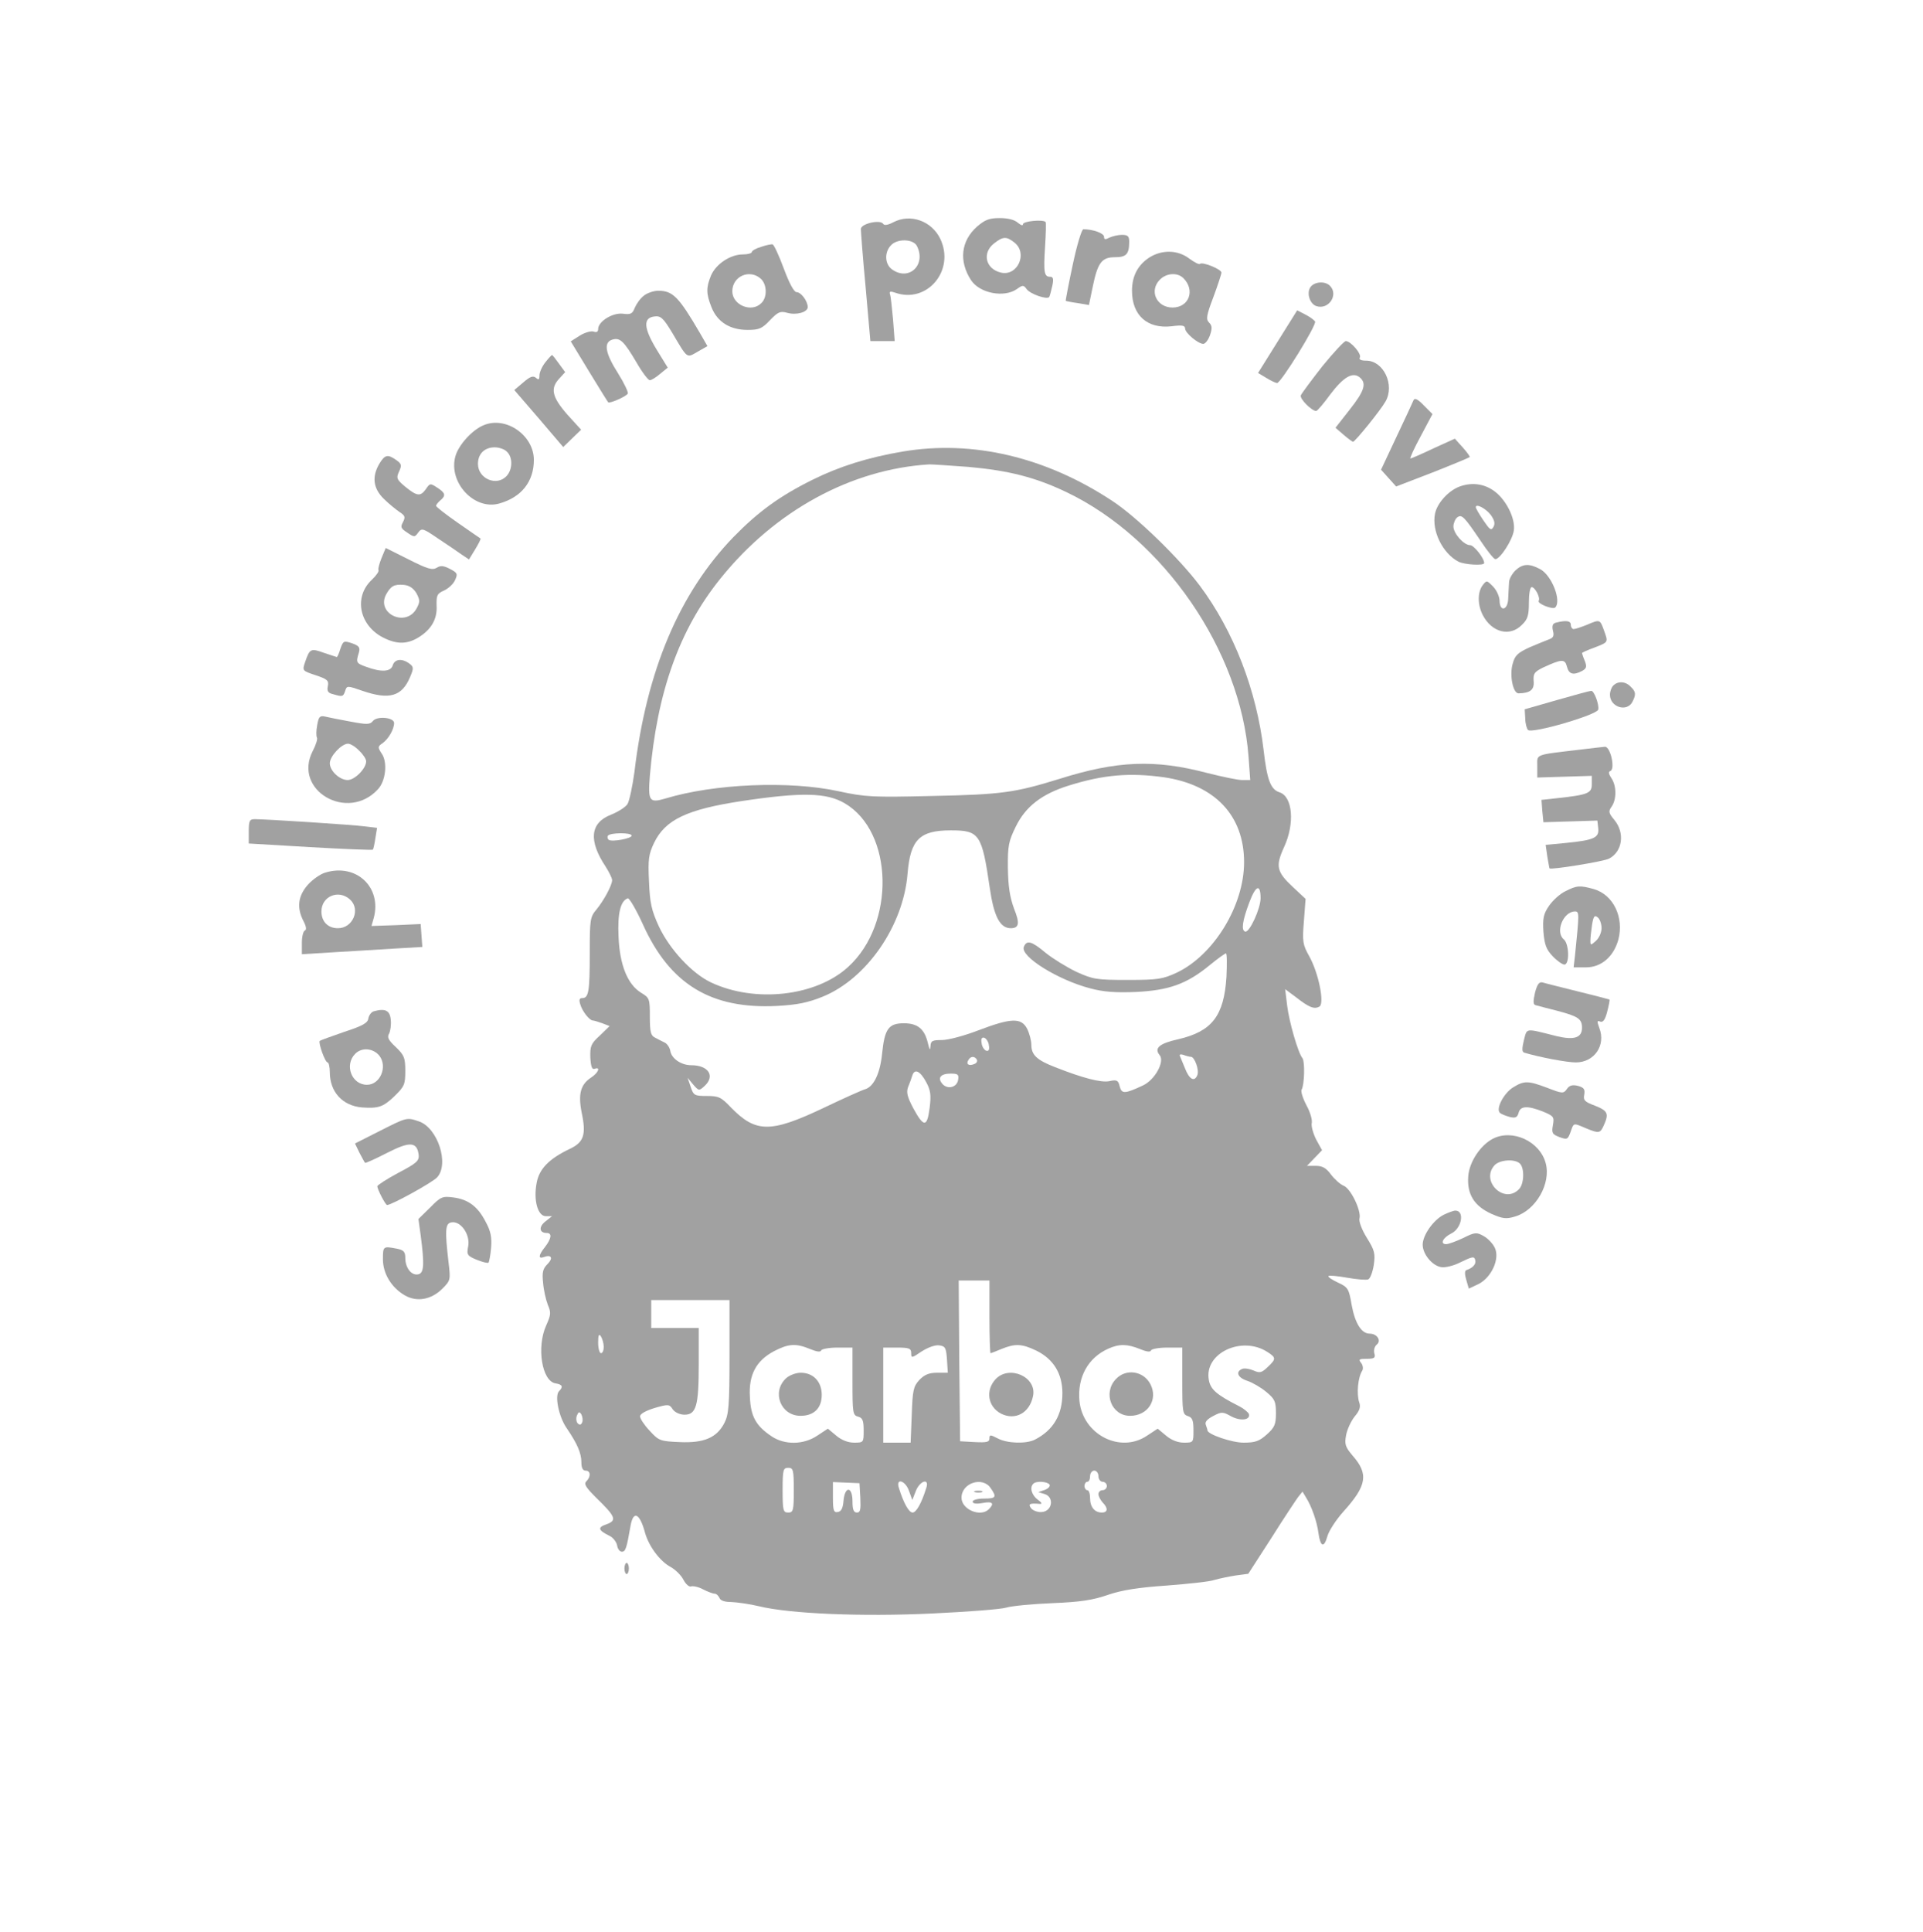 <svg xmlns="http://www.w3.org/2000/svg" version="1.0" width="688pt" height="691pt" viewBox="0 0 688 691" preserveAspectRatio="xMidYMid meet">

<g transform="translate(0,691) scale(0.1,-0.1)" fill="#a1a1a1" stroke="none">
<path d="M3196 6115 c-19 -10 -32 -12 -36 -6 -10 17 -80 1 -80 -18 0 -9 7 -103 17 -208 l17 -193 43 0 44 0 -6 78 c-4 42 -8 83 -11 90 -3 10 2 11 19 5 114 -40 215 80 161 193 -31 64 -107 91 -168 59z m84 -84 c35 -67 -27 -128 -88 -85 -26 18 -29 60 -5 86 22 25 79 24 93 -1z" fill="#a1a1a1"/>
<path d="M3495 6099 c-57 -51 -65 -123 -21 -191 31 -47 118 -64 164 -32 21 15 24 15 35 0 13 -18 74 -39 81 -28 2 4 7 22 11 40 5 25 3 32 -8 32 -21 0 -24 15 -18 108 3 46 4 86 2 88 -10 10 -81 3 -81 -8 0 -6 -7 -4 -18 5 -12 11 -36 17 -65 17 -38 0 -53 -6 -82 -31z m135 -57 c48 -39 10 -121 -49 -107 -55 13 -68 70 -25 104 33 26 45 26 74 3z" fill="#a1a1a1"/>
<path d="M3838 5963 c-15 -70 -26 -128 -25 -129 1 -1 20 -5 42 -8 l41 -7 13 63 c18 88 32 108 80 108 41 0 51 11 51 56 0 19 -5 24 -26 24 -14 0 -34 -5 -45 -10 -15 -8 -19 -7 -19 3 0 13 -40 27 -74 27 -6 0 -23 -56 -38 -127z" fill="#a1a1a1"/>
<path d="M2723 6027 c-18 -5 -33 -14 -33 -18 0 -5 -15 -9 -32 -9 -45 0 -96 -34 -114 -75 -18 -44 -18 -65 2 -115 21 -52 66 -80 129 -80 41 0 52 5 80 35 29 30 37 33 62 26 32 -9 73 2 73 21 -1 22 -24 53 -40 53 -9 0 -26 31 -46 85 -17 46 -35 85 -40 86 -5 1 -24 -3 -41 -9z m-1 -114 c22 -20 24 -66 2 -87 -35 -36 -104 -7 -104 42 0 54 62 81 102 45z" fill="#a1a1a1"/>
<path d="M4112 5989 c-41 -27 -62 -66 -62 -119 0 -88 55 -137 142 -127 37 5 48 3 48 -8 0 -16 47 -55 65 -55 7 0 18 14 24 31 8 24 8 34 -3 45 -12 12 -10 25 15 91 16 43 29 83 29 88 0 12 -69 40 -77 31 -3 -3 -20 6 -38 19 -40 31 -97 33 -143 4z m122 -74 c43 -43 20 -105 -39 -105 -57 0 -85 60 -45 100 24 24 63 26 84 5z" fill="#a1a1a1"/>
<path d="M4690 5885 c-17 -20 -5 -62 20 -70 44 -14 80 41 48 73 -17 17 -53 15 -68 -3z" fill="#a1a1a1"/>
<path d="M2303 5852 c-12 -9 -26 -29 -32 -43 -8 -21 -14 -25 -43 -21 -37 4 -88 -28 -88 -55 0 -10 -6 -13 -16 -9 -9 3 -31 -3 -49 -14 l-33 -21 65 -107 c36 -59 67 -109 69 -111 5 -5 63 20 70 31 3 4 -13 38 -35 73 -46 72 -52 110 -21 120 28 9 42 -5 87 -81 20 -35 42 -64 48 -64 5 0 22 10 37 23 l27 22 -40 65 c-46 76 -49 113 -8 118 23 3 32 -5 65 -60 55 -93 50 -89 90 -66 l35 20 -27 47 c-76 130 -97 151 -149 151 -16 0 -40 -8 -52 -18z" fill="#a1a1a1"/>
<path d="M4571 5688 l-70 -112 30 -18 c16 -10 34 -18 38 -18 14 0 143 209 136 220 -4 6 -19 17 -35 25 l-29 15 -70 -112z" fill="#a1a1a1"/>
<path d="M4731 5600 c-39 -50 -74 -97 -77 -104 -5 -12 39 -56 55 -56 4 0 27 27 51 60 47 62 80 81 105 60 25 -21 17 -48 -36 -115 l-51 -65 29 -25 c15 -13 31 -25 34 -25 7 0 98 112 116 144 34 59 -7 146 -69 146 -18 0 -27 4 -23 11 8 12 -32 59 -50 59 -6 0 -44 -41 -84 -90z" fill="#a1a1a1"/>
<path d="M1951 5614 c-12 -15 -21 -36 -21 -47 0 -15 -3 -17 -13 -8 -10 8 -21 4 -45 -17 l-32 -27 88 -102 87 -102 32 31 32 31 -50 55 c-54 62 -61 93 -28 128 l21 23 -22 30 c-12 17 -23 31 -25 31 -2 0 -13 -12 -24 -26z" fill="#a1a1a1"/>
<path d="M5057 5478 c-3 -7 -30 -66 -61 -131 l-55 -117 27 -30 27 -30 130 50 c71 28 131 53 133 55 2 2 -9 17 -25 35 l-28 31 -77 -35 c-42 -20 -79 -36 -82 -36 -3 0 13 36 37 80 l42 79 -31 31 c-22 23 -33 28 -37 18z" fill="#a1a1a1"/>
<path d="M1730 5389 c-41 -17 -90 -71 -101 -112 -25 -93 68 -193 157 -168 79 22 124 78 124 156 0 88 -100 158 -180 124z m84 -95 c21 -20 20 -63 -1 -86 -35 -39 -103 -11 -103 43 0 36 24 59 60 59 16 0 36 -7 44 -16z" fill="#a1a1a1"/>
<path d="M3230 5295 c-124 -21 -226 -53 -323 -101 -119 -59 -195 -115 -283 -205 -194 -201 -311 -478 -354 -839 -7 -52 -18 -104 -25 -116 -7 -11 -34 -28 -59 -38 -75 -29 -81 -93 -19 -186 12 -19 23 -41 23 -48 0 -18 -29 -72 -56 -105 -23 -27 -24 -37 -24 -157 0 -137 -4 -160 -27 -160 -10 0 -12 -6 -7 -22 7 -25 33 -58 45 -58 4 0 20 -5 34 -10 l26 -10 -35 -34 c-32 -29 -35 -38 -34 -78 2 -33 6 -44 15 -41 23 9 14 -14 -12 -31 -38 -25 -47 -59 -34 -125 17 -80 8 -107 -44 -131 -73 -35 -108 -71 -117 -121 -12 -62 4 -119 33 -119 l22 0 -24 -19 c-24 -19 -22 -41 5 -41 20 0 17 -20 -6 -50 -24 -30 -25 -44 -4 -36 27 10 34 -4 13 -25 -17 -17 -20 -30 -16 -67 2 -26 10 -61 17 -79 12 -28 11 -36 -6 -74 -35 -78 -15 -200 34 -207 24 -4 28 -12 12 -28 -16 -16 -1 -90 26 -130 39 -57 54 -91 54 -124 0 -20 5 -30 15 -30 18 0 20 -21 3 -38 -10 -10 -2 -22 35 -59 70 -68 75 -81 37 -95 -33 -11 -31 -21 12 -42 12 -6 24 -22 26 -34 2 -12 9 -22 17 -22 13 0 17 12 31 93 10 56 33 45 52 -26 14 -49 54 -102 92 -122 16 -9 37 -29 45 -45 9 -17 21 -27 28 -24 7 2 27 -2 43 -11 16 -8 34 -15 40 -15 7 0 14 -7 18 -15 3 -10 19 -15 43 -15 21 -1 65 -7 98 -15 110 -27 368 -38 620 -26 126 6 246 15 265 21 19 6 94 13 165 16 100 4 146 11 200 30 50 17 109 26 210 33 77 6 154 14 170 20 17 5 51 12 76 16 l45 6 82 127 c44 70 88 136 96 147 l16 20 12 -20 c21 -33 40 -88 45 -128 7 -50 20 -55 32 -12 5 19 31 59 57 88 85 94 91 135 33 201 -26 31 -29 40 -23 73 4 21 18 51 31 67 17 20 22 34 16 50 -10 30 -5 89 11 114 4 7 2 19 -4 27 -11 13 -7 15 20 15 27 0 32 3 27 20 -3 10 1 25 9 31 17 14 1 39 -26 39 -29 0 -52 37 -64 102 -10 59 -13 64 -50 81 -21 10 -36 20 -33 23 3 3 33 0 67 -6 34 -6 68 -9 75 -6 7 2 16 26 20 51 6 42 3 53 -25 98 -18 29 -29 59 -26 69 7 28 -32 108 -57 117 -12 5 -32 23 -45 40 -17 23 -30 31 -54 31 l-32 0 27 28 27 28 -21 38 c-11 22 -18 48 -16 58 3 11 -5 40 -19 65 -13 25 -21 50 -17 56 10 17 12 100 3 112 -16 19 -48 131 -55 189 l-7 58 39 -29 c46 -36 65 -44 84 -33 18 12 -3 119 -37 180 -23 41 -25 52 -19 125 l6 80 -45 42 c-59 55 -63 75 -32 143 39 84 31 181 -16 196 -32 10 -45 45 -57 150 -25 214 -107 427 -229 590 -73 97 -225 245 -312 302 -239 158 -501 219 -750 177z m235 -55 c144 -13 239 -37 350 -90 348 -166 624 -568 652 -947 l6 -83 -29 0 c-16 0 -72 12 -124 25 -189 50 -324 44 -530 -21 -159 -49 -205 -56 -455 -61 -213 -5 -238 -4 -335 17 -175 38 -444 27 -619 -26 -58 -17 -63 -10 -56 81 26 300 105 522 252 705 195 243 468 392 748 409 11 0 74 -4 140 -9z m699 -1110 c183 -27 287 -137 287 -304 0 -155 -108 -332 -241 -395 -50 -23 -67 -26 -175 -26 -112 0 -124 2 -184 29 -35 17 -84 47 -110 68 -50 42 -68 47 -78 21 -13 -34 122 -118 237 -148 48 -13 91 -16 165 -13 117 6 180 28 262 95 29 24 56 43 59 43 4 0 4 -38 2 -84 -9 -140 -52 -195 -172 -223 -68 -15 -88 -32 -67 -57 19 -23 -17 -88 -59 -108 -66 -31 -77 -31 -84 -4 -5 22 -10 25 -37 19 -30 -6 -95 11 -194 50 -65 25 -85 44 -85 79 0 16 -7 42 -15 58 -21 41 -58 39 -174 -5 -49 -19 -108 -35 -131 -35 -35 0 -40 -3 -41 -22 -1 -17 -3 -14 -9 10 -12 52 -37 72 -86 72 -55 0 -69 -20 -78 -108 -7 -71 -30 -119 -61 -128 -11 -3 -78 -33 -149 -67 -190 -90 -242 -89 -331 2 -35 37 -44 41 -86 41 -44 0 -48 2 -58 33 l-11 32 20 -24 c20 -23 21 -23 40 -6 40 36 15 75 -47 75 -36 0 -71 24 -75 52 -2 11 -11 25 -20 29 -10 5 -26 13 -35 18 -15 7 -18 22 -18 75 0 63 -1 67 -31 85 -49 30 -77 100 -81 201 -4 83 7 128 33 137 5 2 30 -40 54 -93 97 -215 244 -304 480 -292 73 4 111 12 163 33 158 64 289 254 304 440 10 122 43 155 155 155 102 0 111 -13 139 -205 15 -104 37 -146 77 -145 28 1 31 18 10 70 -15 41 -21 79 -22 145 -1 80 3 97 28 148 35 72 93 117 189 147 124 39 218 47 341 30z m-1142 -93 c175 -102 182 -431 13 -585 -115 -106 -334 -130 -491 -56 -68 32 -148 118 -187 201 -26 57 -32 83 -35 160 -4 80 -1 98 18 138 40 83 117 120 315 150 214 32 302 30 367 -8z m-762 -116 c0 -10 -69 -23 -82 -15 -4 3 -6 10 -3 15 8 11 85 12 85 0z m2250 -224 c0 -37 -40 -124 -55 -119 -15 4 -10 39 15 105 23 61 40 67 40 14z m-972 -526 c3 -16 -1 -22 -10 -19 -7 3 -15 15 -16 27 -3 16 1 22 10 19 7 -3 15 -15 16 -27z m723 -41 c13 0 30 -47 23 -65 -10 -26 -29 -16 -44 23 -8 20 -17 41 -19 46 -2 5 4 6 13 3 10 -4 22 -7 27 -7z m-766 -10 c3 -6 -1 -13 -10 -16 -19 -8 -30 0 -20 15 8 14 22 14 30 1z m-181 -81 c15 -28 18 -45 12 -92 -9 -70 -21 -70 -59 0 -21 40 -25 56 -18 75 5 12 12 31 15 41 8 26 28 17 50 -24z m114 9 c-4 -28 -39 -36 -57 -14 -18 21 -5 36 30 36 26 0 30 -3 27 -22z m112 -848 c0 -71 2 -130 4 -130 2 0 20 7 39 15 49 20 73 19 125 -6 61 -30 93 -82 93 -152 0 -77 -32 -132 -98 -166 -31 -16 -99 -14 -133 4 -27 14 -30 14 -30 0 0 -13 -10 -15 -52 -13 l-53 3 -3 288 -2 287 55 0 55 0 0 -130z m-930 -142 c0 -174 -3 -208 -18 -237 -27 -53 -73 -73 -160 -69 -71 3 -75 5 -108 41 -19 20 -34 43 -34 51 0 9 20 20 52 30 49 14 53 14 65 -5 8 -11 26 -19 42 -19 42 0 51 32 51 180 l0 130 -85 0 -85 0 0 50 0 50 140 0 140 0 0 -202z m-450 35 c0 -13 -4 -23 -10 -23 -5 0 -10 17 -10 38 0 27 3 33 10 22 5 -8 10 -25 10 -37z m738 -8 c24 -10 38 -12 40 -5 2 5 28 10 58 10 l54 0 0 -121 c0 -112 1 -121 20 -126 16 -4 20 -14 20 -49 0 -43 0 -44 -34 -44 -22 0 -45 9 -64 25 l-30 25 -38 -25 c-49 -33 -117 -34 -164 -2 -55 37 -74 70 -77 140 -5 79 22 130 86 164 52 27 78 29 129 8z m490 -37 l3 -48 -39 0 c-28 0 -45 -7 -63 -26 -21 -23 -24 -36 -27 -125 l-4 -99 -49 0 -49 0 0 170 0 170 50 0 c43 0 50 -3 50 -20 0 -18 2 -18 37 6 22 14 48 24 63 22 22 -3 25 -8 28 -50z m690 37 c24 -10 38 -12 40 -5 2 5 28 10 58 10 l54 0 0 -119 c0 -111 1 -120 20 -126 16 -5 20 -15 20 -51 0 -43 0 -44 -34 -44 -22 0 -45 9 -64 25 l-30 25 -38 -25 c-96 -65 -230 4 -242 124 -8 85 31 155 103 187 40 18 68 17 113 -1z m457 -11 c31 -20 31 -25 0 -54 -21 -20 -28 -22 -50 -12 -14 6 -32 9 -40 6 -26 -10 -17 -32 18 -43 18 -6 49 -24 68 -40 30 -25 34 -34 34 -76 0 -40 -5 -51 -33 -76 -27 -24 -41 -29 -83 -29 -42 0 -129 30 -129 44 0 3 -3 11 -6 20 -4 10 5 20 26 31 30 16 35 16 65 -1 34 -18 70 -13 63 9 -3 6 -18 19 -34 27 -81 41 -103 60 -109 94 -18 96 118 160 210 100z m-2452 -251 c-4 -10 -9 -11 -16 -4 -5 5 -7 18 -3 28 6 14 9 15 16 4 4 -8 6 -21 3 -28z m757 -243 c0 -73 -2 -80 -20 -80 -18 0 -20 7 -20 80 0 73 2 80 20 80 18 0 20 -7 20 -80z m1090 50 c0 -11 7 -20 15 -20 8 0 15 -7 15 -15 0 -8 -7 -15 -15 -15 -8 0 -15 -6 -15 -14 0 -8 7 -21 15 -30 20 -20 19 -36 -3 -36 -26 0 -42 20 -42 52 0 15 -4 28 -10 28 -5 0 -10 7 -10 15 0 8 5 15 10 15 6 0 10 9 10 20 0 11 7 20 15 20 8 0 15 -9 15 -20z m-852 -77 c2 -43 0 -53 -12 -53 -12 0 -16 11 -16 40 0 54 -27 56 -32 3 -2 -27 -8 -39 -20 -41 -15 -3 -18 5 -18 52 l0 55 48 -2 47 -2 3 -52z m174 25 l12 -33 13 33 c15 37 49 46 37 10 -17 -55 -36 -88 -49 -88 -13 0 -32 33 -49 88 -12 37 23 27 36 -10z m292 10 c23 -33 20 -38 -24 -38 -23 0 -40 -5 -40 -11 0 -7 12 -9 35 -5 36 7 44 -1 23 -22 -30 -30 -98 -1 -98 41 0 53 75 77 104 35z m211 12 c3 -6 -4 -14 -17 -19 l-23 -8 23 -7 c34 -11 27 -60 -9 -64 -14 -2 -31 4 -39 12 -13 17 -7 20 30 17 10 -1 7 5 -7 15 -22 16 -30 44 -16 57 10 11 51 8 58 -3z" fill="#a1a1a1"/>
<path d="M3562 1977 c-37 -40 -28 -98 19 -123 51 -26 103 2 115 63 14 68 -85 112 -134 60z" fill="#a1a1a1"/>
<path d="M2812 1980 c-52 -49 -19 -134 52 -134 48 0 76 27 76 75 0 47 -30 79 -75 79 -18 0 -41 -9 -53 -20z" fill="#a1a1a1"/>
<path d="M3992 1977 c-47 -50 -15 -131 51 -131 64 0 101 58 73 113 -25 48 -88 57 -124 18z" fill="#a1a1a1"/>
<path d="M3488 1573 c6 -2 18 -2 25 0 6 3 1 5 -13 5 -14 0 -19 -2 -12 -5z" fill="#a1a1a1"/>
<path d="M1357 5251 c-27 -46 -22 -88 16 -125 17 -17 43 -38 56 -47 20 -13 22 -18 13 -36 -10 -18 -8 -23 15 -38 25 -17 27 -17 39 0 13 17 17 16 71 -21 32 -21 70 -47 84 -57 l27 -18 22 36 c12 20 21 37 19 39 -2 1 -39 27 -81 56 -43 30 -78 57 -78 61 0 3 7 12 15 19 21 17 19 27 -11 46 -24 16 -26 16 -40 -5 -20 -28 -32 -26 -74 8 -31 26 -33 31 -22 55 10 22 9 27 -11 41 -30 21 -40 19 -60 -14z" fill="#a1a1a1"/>
<path d="M5220 5169 c-40 -16 -79 -60 -86 -97 -12 -61 27 -141 84 -171 22 -11 92 -15 92 -5 0 18 -37 64 -50 64 -23 0 -60 42 -60 67 0 11 6 26 13 32 17 13 25 4 86 -86 23 -35 46 -63 51 -63 17 0 61 68 66 102 7 44 -30 116 -75 145 -36 24 -79 28 -121 12z m113 -100 c14 -19 17 -32 10 -44 -8 -14 -13 -10 -36 24 -15 22 -27 43 -27 47 0 14 35 -4 53 -27z" fill="#a1a1a1"/>
<path d="M1365 4914 c-8 -20 -13 -39 -11 -43 3 -4 -8 -20 -24 -35 -65 -61 -45 -162 40 -206 49 -25 86 -25 127 0 46 28 68 66 65 114 -1 37 2 43 27 54 15 7 33 23 39 37 10 22 9 26 -18 40 -23 12 -34 13 -48 4 -15 -9 -33 -4 -100 30 l-82 41 -15 -36z m125 -126 c13 -25 13 -31 0 -55 -38 -68 -144 -18 -109 50 17 31 29 38 64 35 20 -2 34 -12 45 -30z" fill="#a1a1a1"/>
<path d="M5422 4870 c-12 -12 -23 -31 -23 -43 -1 -12 -2 -38 -3 -57 -1 -44 -31 -50 -31 -7 -1 15 -11 37 -24 50 -22 22 -22 22 -37 3 -18 -25 -18 -69 1 -106 32 -62 97 -79 140 -35 21 20 25 34 25 80 0 30 4 55 10 55 12 0 32 -38 25 -49 -6 -10 50 -32 59 -24 24 24 -13 117 -55 138 -38 20 -61 19 -87 -5z" fill="#a1a1a1"/>
<path d="M5567 4683 c-12 -3 -15 -11 -11 -29 5 -18 1 -25 -12 -30 -11 -4 -42 -17 -71 -29 -43 -20 -53 -29 -61 -59 -12 -41 1 -106 21 -106 42 1 57 13 54 44 -2 27 3 33 33 48 67 31 79 32 86 4 7 -28 23 -32 54 -16 16 9 18 15 10 36 -6 14 -10 27 -10 28 0 2 20 11 45 20 51 20 49 18 33 63 -14 38 -14 38 -61 18 -20 -8 -41 -15 -47 -15 -5 0 -10 7 -10 15 0 15 -17 17 -53 8z" fill="#a1a1a1"/>
<path d="M1218 4590 c-5 -17 -11 -30 -13 -30 -1 0 -22 7 -46 15 -47 17 -51 15 -67 -32 -11 -32 -11 -32 37 -48 42 -14 48 -19 44 -39 -4 -18 1 -25 19 -29 34 -10 36 -9 43 12 6 19 7 19 62 0 96 -33 141 -20 170 49 14 33 13 37 -3 49 -26 19 -52 16 -59 -7 -7 -23 -41 -25 -95 -5 -36 13 -37 15 -26 51 5 18 1 24 -24 33 -30 10 -32 9 -42 -19z" fill="#a1a1a1"/>
<path d="M5772 4458 c-7 -7 -12 -21 -12 -33 0 -44 60 -63 80 -26 14 27 13 37 -6 55 -18 19 -45 21 -62 4z" fill="#a1a1a1"/>
<path d="M5570 4406 l-115 -33 2 -33 c0 -17 5 -36 10 -41 14 -14 247 54 251 73 4 18 -15 68 -25 67 -5 0 -60 -15 -123 -33z" fill="#a1a1a1"/>
<path d="M1135 4317 c-4 -20 -4 -40 -1 -45 3 -5 -4 -27 -15 -48 -73 -141 126 -256 234 -136 27 29 34 96 13 126 -15 23 -15 26 3 38 21 15 41 50 41 72 0 20 -61 26 -76 7 -10 -13 -22 -13 -80 -2 -38 7 -79 15 -91 18 -18 4 -23 0 -28 -30z m150 -92 c14 -13 25 -30 25 -38 0 -26 -41 -67 -66 -67 -29 0 -64 33 -64 60 0 25 42 70 65 70 9 0 27 -11 40 -25z" fill="#a1a1a1"/>
<path d="M5655 4229 c-168 -20 -155 -15 -155 -60 l0 -40 98 3 97 3 0 -30 c0 -32 -13 -38 -125 -50 l-55 -6 3 -40 4 -40 97 3 96 3 3 -27 c4 -34 -14 -43 -115 -53 l-73 -7 6 -42 c4 -22 7 -42 8 -42 4 -6 196 25 213 35 48 25 57 92 19 138 -21 25 -22 31 -10 48 18 25 18 75 -1 102 -10 15 -11 23 -4 25 19 6 1 88 -19 87 -10 -1 -48 -5 -87 -10z" fill="#a1a1a1"/>
<path d="M890 3937 l0 -44 220 -13 c121 -7 222 -11 224 -9 2 2 6 21 9 41 l6 37 -42 5 c-43 6 -355 26 -395 26 -19 0 -22 -5 -22 -43z" fill="#a1a1a1"/>
<path d="M1164 3789 c-18 -5 -46 -25 -63 -44 -35 -40 -40 -82 -15 -130 10 -19 11 -31 5 -33 -6 -2 -11 -22 -11 -44 l0 -41 113 7 c61 4 158 9 215 13 l103 6 -3 41 -3 41 -88 -4 -88 -3 8 28 c30 110 -62 197 -173 163z m88 -96 c39 -35 11 -103 -43 -103 -36 0 -59 24 -59 60 0 54 61 80 102 43z" fill="#a1a1a1"/>
<path d="M5600 3722 c-19 -9 -45 -33 -58 -52 -20 -29 -23 -45 -20 -93 4 -46 10 -63 33 -87 16 -17 35 -30 42 -30 19 0 17 74 -2 90 -32 26 -2 100 40 100 16 0 15 -9 0 -157 l-5 -43 44 0 c55 0 99 38 116 99 21 80 -18 161 -88 181 -50 14 -61 13 -102 -8z m130 -132 c0 -15 -9 -35 -20 -45 -19 -17 -20 -17 -20 1 0 10 3 36 6 57 5 30 9 35 20 26 8 -6 14 -24 14 -39z" fill="#a1a1a1"/>
<path d="M5492 3360 c-7 -31 -7 -42 1 -45 7 -2 41 -11 77 -20 76 -20 90 -29 90 -61 0 -36 -28 -45 -91 -30 -115 29 -105 30 -117 -15 -7 -30 -7 -41 1 -44 57 -17 153 -35 185 -35 66 0 108 61 84 123 -9 24 -8 28 3 23 10 -4 18 7 25 35 6 23 10 42 8 44 -2 1 -52 14 -113 29 -60 15 -117 29 -126 32 -12 3 -19 -6 -27 -36z" fill="#a1a1a1"/>
<path d="M1338 3293 c-9 -2 -18 -14 -20 -25 -2 -17 -20 -27 -87 -49 -46 -16 -85 -30 -87 -32 -6 -6 19 -77 28 -77 4 0 8 -16 8 -35 0 -70 45 -120 115 -126 58 -4 75 1 115 39 37 36 40 43 40 92 0 47 -4 56 -34 85 -26 24 -32 35 -24 48 5 10 8 32 6 50 -3 33 -20 41 -60 30z m20 -160 c29 -39 2 -103 -45 -103 -55 0 -82 71 -42 111 24 24 65 20 87 -8z" fill="#a1a1a1"/>
<path d="M5414 3021 c-33 -20 -63 -76 -48 -91 5 -5 21 -11 35 -15 21 -5 27 -2 32 14 6 26 32 27 88 5 38 -16 40 -19 35 -48 -5 -28 -3 -33 23 -43 28 -10 30 -9 40 18 12 34 9 33 54 14 48 -20 52 -19 65 10 19 42 14 52 -31 70 -38 14 -43 20 -39 40 3 19 -1 25 -22 31 -20 5 -31 2 -40 -11 -12 -17 -16 -17 -70 4 -69 26 -83 26 -122 2z" fill="#a1a1a1"/>
<path d="M1357 2864 l-87 -44 16 -33 c9 -17 18 -34 20 -36 2 -2 37 14 78 35 82 42 108 41 114 -7 2 -21 -8 -30 -73 -64 -41 -22 -75 -44 -75 -48 0 -11 29 -67 35 -67 16 0 163 81 179 99 44 48 2 177 -65 200 -44 15 -43 15 -142 -35z" fill="#a1a1a1"/>
<path d="M5341 2837 c-44 -23 -84 -82 -88 -134 -5 -64 21 -107 84 -135 39 -17 52 -19 84 -9 74 22 129 118 109 191 -21 78 -119 123 -189 87z m97 -89 c17 -17 15 -74 -4 -92 -53 -54 -138 30 -87 86 18 20 73 24 91 6z" fill="#a1a1a1"/>
<path d="M1539 2591 l-42 -41 8 -58 c14 -106 12 -136 -9 -140 -24 -5 -46 23 -46 59 0 22 -6 28 -31 33 -48 9 -49 9 -49 -38 0 -51 30 -101 78 -129 43 -25 95 -16 135 24 29 29 29 32 22 92 -14 119 -12 142 11 145 33 5 67 -44 59 -86 -6 -30 -3 -34 31 -48 20 -8 39 -13 42 -10 2 3 7 27 9 53 3 37 -1 59 -19 92 -28 55 -62 81 -116 88 -39 5 -45 3 -83 -36z" fill="#a1a1a1"/>
<path d="M5165 2565 c-37 -19 -75 -73 -75 -107 0 -33 33 -74 65 -80 14 -3 45 4 72 18 41 20 48 21 51 7 4 -14 -8 -28 -32 -36 -6 -2 -6 -15 0 -35 l9 -31 34 16 c47 23 78 91 59 130 -7 15 -25 34 -40 42 -25 14 -31 14 -73 -7 -25 -12 -53 -22 -61 -22 -23 0 -12 23 18 38 38 18 49 82 15 82 -7 0 -25 -7 -42 -15z" fill="#a1a1a1"/>
<path d="M2234 1300 c0 -11 4 -20 8 -20 4 0 8 9 8 20 0 11 -4 20 -8 20 -4 0 -8 -9 -8 -20z" fill="#a1a1a1"/>
</g>
</svg>